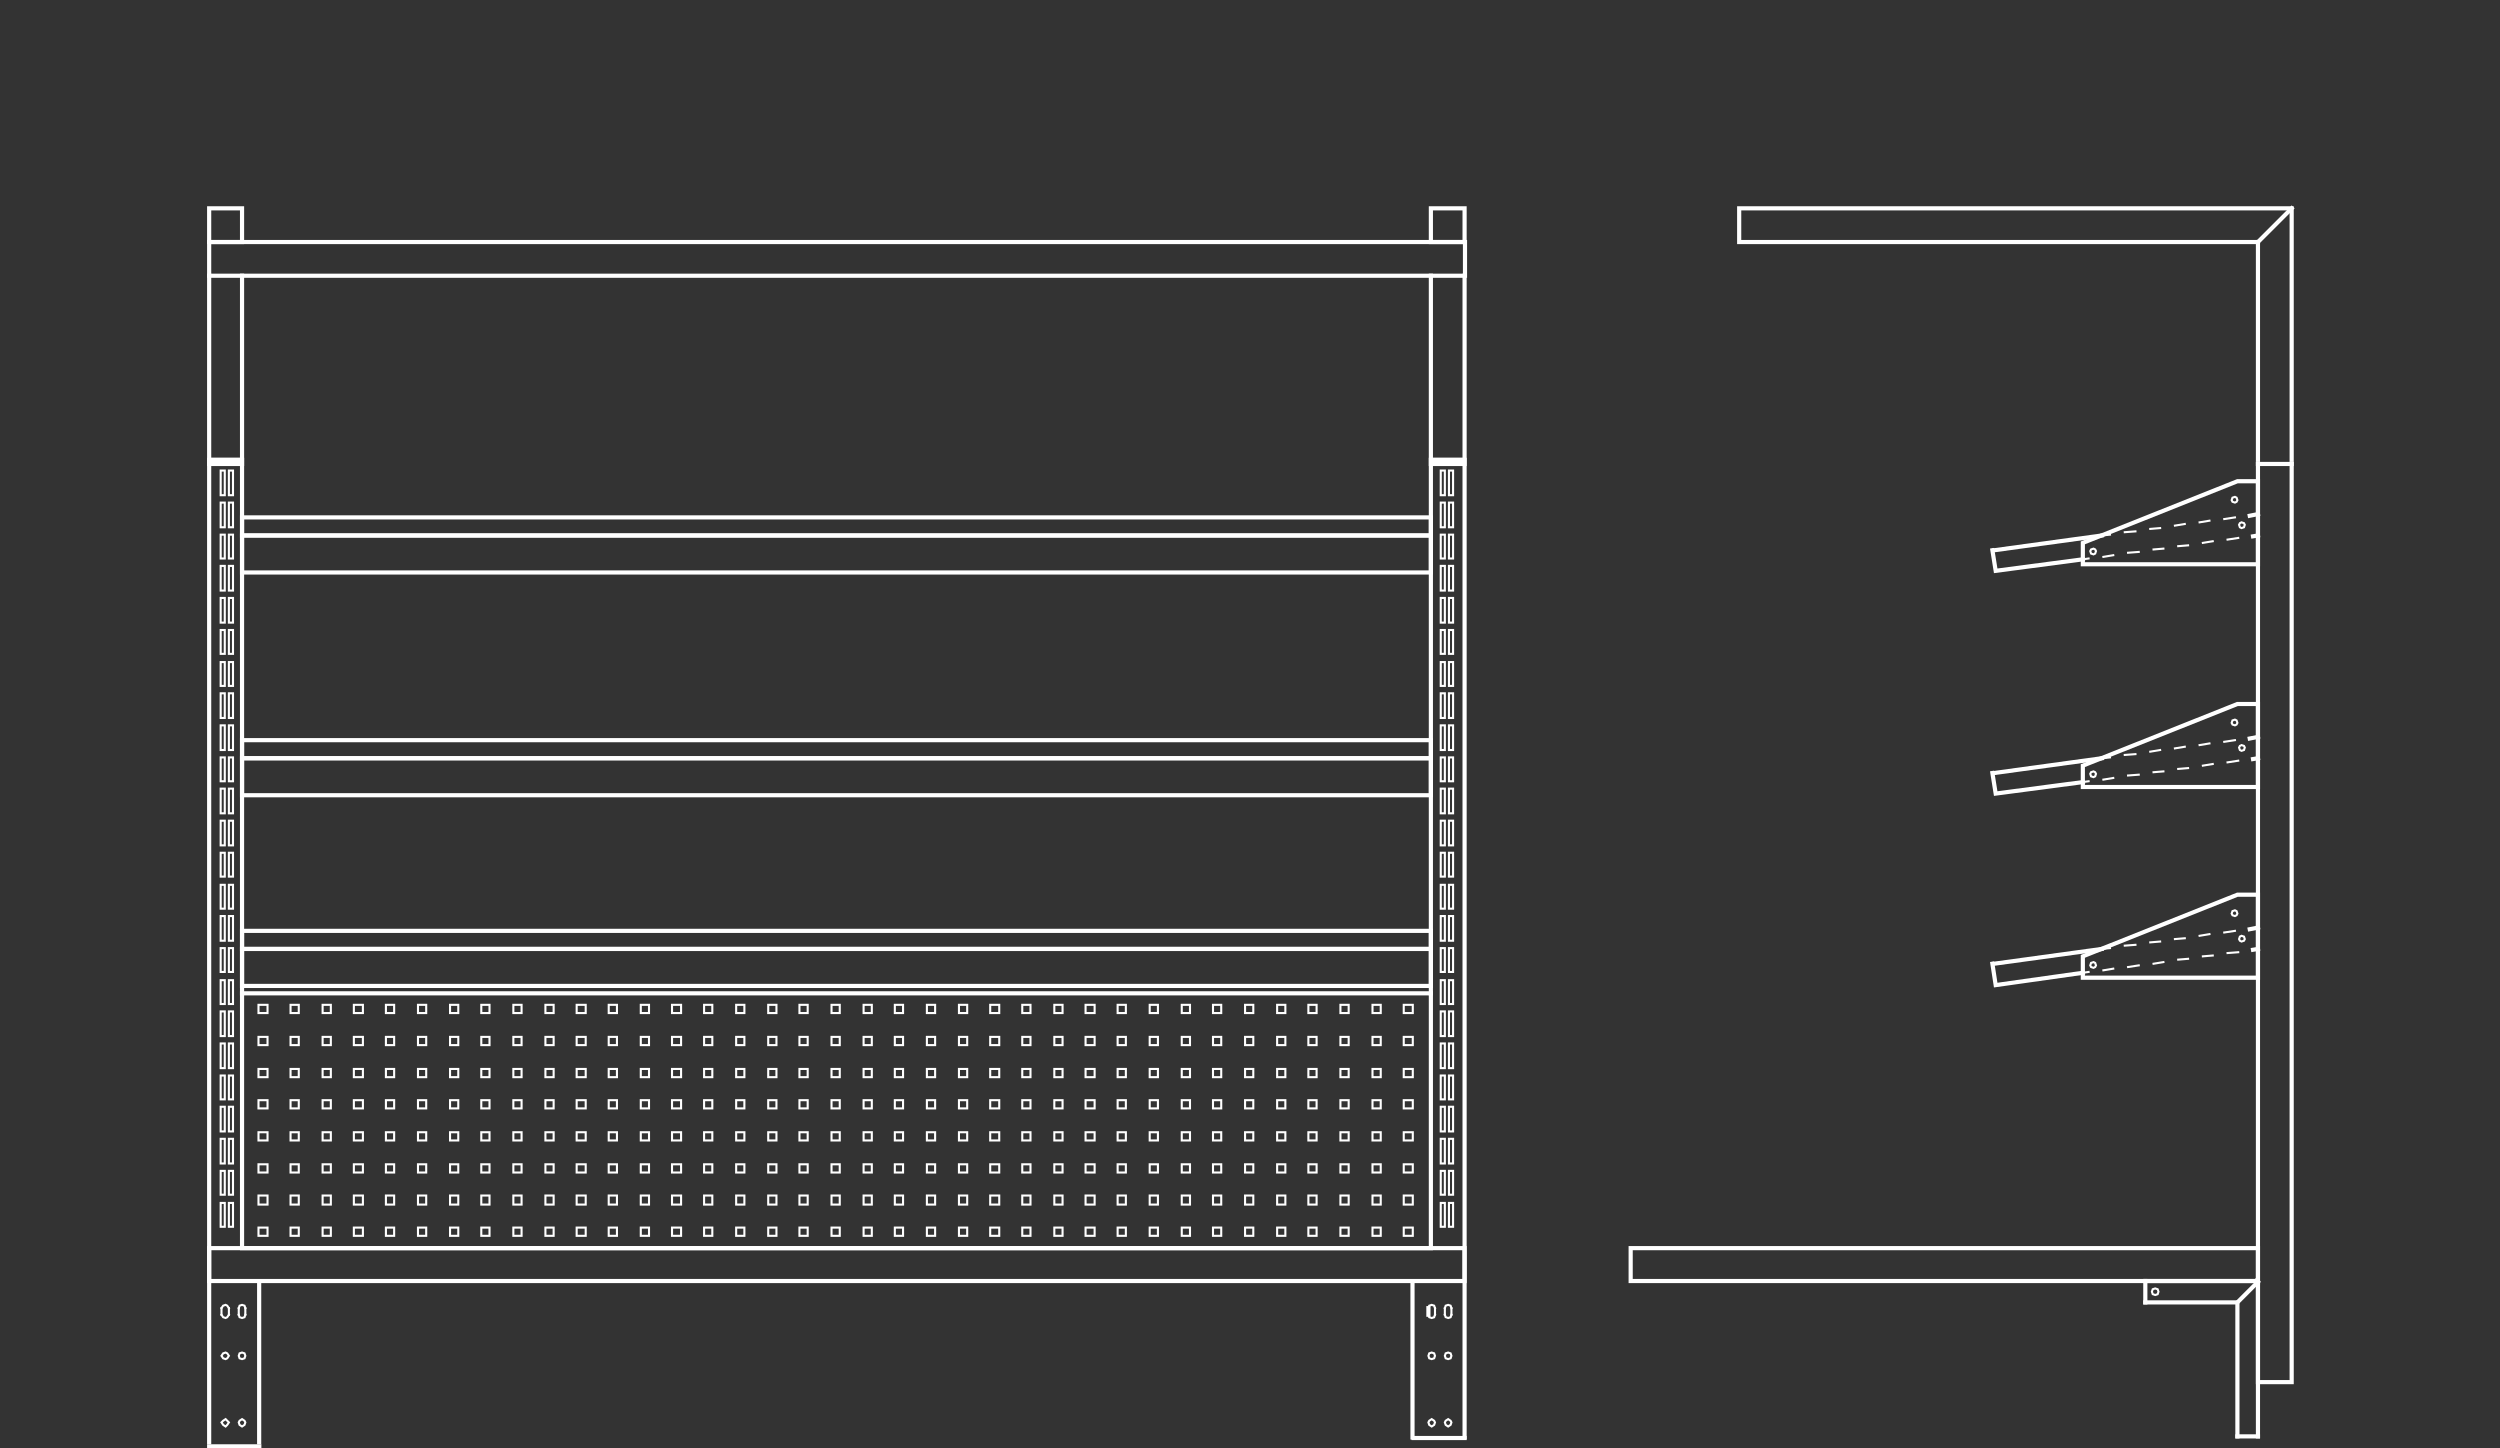 <svg id="Layer_1" data-name="Layer 1" xmlns="http://www.w3.org/2000/svg" viewBox="0 0 300 173.812"><rect x="0" y="0" width="300" height="173.812" fill="#333333" stroke="none"/><defs><style>.cls-1,.cls-2,.cls-3{fill:none;}.cls-2,.cls-3{stroke:#fff;stroke-linecap:square;stroke-miterlimit:10;}.cls-2{stroke-width:0.5px;}.cls-3{stroke-width:0.25px;}</style></defs><title>49-15306-ST</title><line class="cls-1" x2="300"/><line class="cls-2" x1="25.099" y1="173.562" x2="31.117" y2="173.562"/><polyline class="cls-3" points="27.466 156.978 27.269 156.682 27.072 156.583 26.776 156.682 26.579 156.978"/><polyline class="cls-3" points="26.579 157.767 26.776 158.063 27.072 158.161 27.269 158.063 27.466 157.767"/><line class="cls-3" x1="27.466" y1="156.978" x2="27.466" y2="157.767"/><line class="cls-3" x1="26.579" y1="157.767" x2="26.579" y2="156.978"/><polyline class="cls-3" points="29.44 156.978 29.341 156.682 29.045 156.583 28.749 156.682 28.65 156.978"/><polyline class="cls-3" points="28.65 157.767 28.749 158.063 29.045 158.161 29.341 158.063 29.44 157.767"/><line class="cls-3" x1="28.65" y1="156.978" x2="28.65" y2="157.767"/><line class="cls-3" x1="29.44" y1="157.767" x2="29.44" y2="156.978"/><polygon class="cls-3" points="27.466 162.699 27.269 162.403 27.072 162.304 26.776 162.403 26.579 162.699 26.776 162.995 27.072 163.093 27.269 162.995 27.466 162.699 27.466 162.699"/><polygon class="cls-3" points="27.466 170.688 27.269 170.491 27.072 170.294 26.776 170.491 26.579 170.688 26.776 170.984 27.072 171.182 27.269 170.984 27.466 170.688 27.466 170.688"/><polygon class="cls-3" points="29.44 162.699 29.341 162.403 29.045 162.304 28.749 162.403 28.65 162.699 28.749 162.995 29.045 163.093 29.341 162.995 29.44 162.699 29.44 162.699"/><polygon class="cls-3" points="29.44 170.688 29.341 170.491 29.045 170.294 28.749 170.491 28.65 170.688 28.749 170.984 29.045 171.182 29.341 170.984 29.44 170.688 29.44 170.688"/><line class="cls-2" x1="175.75" y1="172.562" x2="169.633" y2="172.562"/><polyline class="cls-3" points="174.171 156.978 174.073 156.682 173.777 156.583 173.481 156.682 173.382 156.978"/><polyline class="cls-3" points="173.382 157.767 173.481 158.063 173.777 158.161 174.073 158.063 174.171 157.767"/><line class="cls-3" x1="173.382" y1="156.978" x2="173.382" y2="157.767"/><line class="cls-3" x1="174.171" y1="157.767" x2="174.171" y2="156.978"/><polyline class="cls-3" points="172.198 156.978 172.099 156.682 171.803 156.583 171.507 156.682 171.409 156.978"/><polyline class="cls-3" points="171.409 157.767 171.507 158.063 171.803 158.161 172.099 158.063 172.198 157.767"/><line class="cls-3" x1="172.198" y1="156.978" x2="172.198" y2="157.767"/><line class="cls-2" x1="171.409" y1="157.767" x2="171.409" y2="156.978"/><polygon class="cls-3" points="174.171 162.699 174.073 162.403 173.777 162.304 173.481 162.403 173.382 162.699 173.481 162.995 173.777 163.093 174.073 162.995 174.171 162.699 174.171 162.699"/><polygon class="cls-3" points="174.171 170.688 174.073 170.491 173.777 170.294 173.481 170.491 173.382 170.688 173.481 170.984 173.777 171.182 174.073 170.984 174.171 170.688 174.171 170.688"/><polygon class="cls-3" points="172.198 162.699 172.099 162.403 171.803 162.304 171.507 162.403 171.409 162.699 171.507 162.995 171.803 163.093 172.099 162.995 172.198 162.699 172.198 162.699"/><polygon class="cls-3" points="172.198 170.688 172.099 170.491 171.803 170.294 171.507 170.491 171.409 170.688 171.507 170.984 171.803 171.182 172.099 170.984 172.198 170.688 172.198 170.688"/><polygon class="cls-3" points="32.103 132.022 31.018 132.022 31.018 133.009 32.103 133.009 32.103 132.022 32.103 132.022"/><polygon class="cls-3" points="32.103 120.58 31.018 120.58 31.018 121.567 32.103 121.567 32.103 120.58 32.103 120.58"/><polygon class="cls-3" points="35.852 132.022 34.866 132.022 34.866 133.009 35.852 133.009 35.852 132.022 35.852 132.022"/><polygon class="cls-3" points="35.852 120.58 34.866 120.58 34.866 121.567 35.852 121.567 35.852 120.58 35.852 120.58"/><polygon class="cls-3" points="39.7 132.022 38.713 132.022 38.713 133.009 39.7 133.009 39.7 132.022 39.7 132.022"/><polygon class="cls-3" points="39.7 120.58 38.713 120.58 38.713 121.567 39.7 121.567 39.7 120.58 39.7 120.58"/><polygon class="cls-3" points="43.548 132.022 42.463 132.022 42.463 133.009 43.548 133.009 43.548 132.022 43.548 132.022"/><polygon class="cls-3" points="43.548 120.58 42.463 120.58 42.463 121.567 43.548 121.567 43.548 120.58 43.548 120.58"/><polygon class="cls-3" points="47.297 132.022 46.31 132.022 46.31 133.009 47.297 133.009 47.297 132.022 47.297 132.022"/><polygon class="cls-3" points="47.297 120.58 46.31 120.58 46.31 121.567 47.297 121.567 47.297 120.58 47.297 120.58"/><polygon class="cls-3" points="51.144 132.022 50.158 132.022 50.158 133.009 51.144 133.009 51.144 132.022 51.144 132.022"/><polygon class="cls-3" points="51.144 120.58 50.158 120.58 50.158 121.567 51.144 121.567 51.144 120.58 51.144 120.58"/><polygon class="cls-3" points="54.992 132.022 54.005 132.022 54.005 133.009 54.992 133.009 54.992 132.022 54.992 132.022"/><polygon class="cls-3" points="54.992 120.58 54.005 120.58 54.005 121.567 54.992 121.567 54.992 120.58 54.992 120.58"/><polygon class="cls-3" points="58.741 132.022 57.755 132.022 57.755 133.009 58.741 133.009 58.741 132.022 58.741 132.022"/><polygon class="cls-3" points="58.741 120.58 57.755 120.58 57.755 121.567 58.741 121.567 58.741 120.58 58.741 120.58"/><polygon class="cls-3" points="62.589 132.022 61.602 132.022 61.602 133.009 62.589 133.009 62.589 132.022 62.589 132.022"/><polygon class="cls-3" points="62.589 120.58 61.602 120.58 61.602 121.567 62.589 121.567 62.589 120.58 62.589 120.58"/><polygon class="cls-3" points="66.436 132.022 65.45 132.022 65.45 133.009 66.436 133.009 66.436 132.022 66.436 132.022"/><polygon class="cls-3" points="66.436 120.58 65.45 120.58 65.45 121.567 66.436 121.567 66.436 120.58 66.436 120.58"/><polygon class="cls-3" points="70.284 132.022 69.199 132.022 69.199 133.009 70.284 133.009 70.284 132.022 70.284 132.022"/><polygon class="cls-3" points="70.284 120.58 69.199 120.58 69.199 121.567 70.284 121.567 70.284 120.58 70.284 120.58"/><polygon class="cls-3" points="74.033 132.022 73.046 132.022 73.046 133.009 74.033 133.009 74.033 132.022 74.033 132.022"/><polygon class="cls-3" points="74.033 120.58 73.046 120.58 73.046 121.567 74.033 121.567 74.033 120.58 74.033 120.58"/><polygon class="cls-3" points="77.881 132.022 76.894 132.022 76.894 133.009 77.881 133.009 77.881 132.022 77.881 132.022"/><polygon class="cls-3" points="77.881 120.58 76.894 120.58 76.894 121.567 77.881 121.567 77.881 120.58 77.881 120.58"/><polygon class="cls-3" points="81.729 132.022 80.643 132.022 80.643 133.009 81.729 133.009 81.729 132.022 81.729 132.022"/><polygon class="cls-3" points="81.729 120.58 80.643 120.58 80.643 121.567 81.729 121.567 81.729 120.58 81.729 120.58"/><polygon class="cls-3" points="85.477 132.022 84.491 132.022 84.491 133.009 85.477 133.009 85.477 132.022 85.477 132.022"/><polygon class="cls-3" points="85.477 120.58 84.491 120.58 84.491 121.567 85.477 121.567 85.477 120.58 85.477 120.58"/><polygon class="cls-3" points="89.325 132.022 88.339 132.022 88.339 133.009 89.325 133.009 89.325 132.022 89.325 132.022"/><polygon class="cls-3" points="89.325 120.58 88.339 120.58 88.339 121.567 89.325 121.567 89.325 120.58 89.325 120.58"/><polygon class="cls-3" points="93.173 132.022 92.186 132.022 92.186 133.009 93.173 133.009 93.173 132.022 93.173 132.022"/><polygon class="cls-3" points="93.173 120.58 92.186 120.58 92.186 121.567 93.173 121.567 93.173 120.58 93.173 120.58"/><polygon class="cls-3" points="96.922 132.022 95.935 132.022 95.935 133.009 96.922 133.009 96.922 132.022 96.922 132.022"/><polygon class="cls-3" points="96.922 120.58 95.935 120.58 95.935 121.567 96.922 121.567 96.922 120.58 96.922 120.58"/><polygon class="cls-3" points="100.77 132.022 99.783 132.022 99.783 133.009 100.77 133.009 100.77 132.022 100.77 132.022"/><polygon class="cls-3" points="100.77 120.58 99.783 120.58 99.783 121.567 100.77 121.567 100.77 120.58 100.77 120.58"/><polygon class="cls-3" points="104.617 132.022 103.631 132.022 103.631 133.009 104.617 133.009 104.617 132.022 104.617 132.022"/><polygon class="cls-3" points="104.617 120.58 103.631 120.58 103.631 121.567 104.617 121.567 104.617 120.58 104.617 120.58"/><polygon class="cls-3" points="108.366 132.022 107.38 132.022 107.38 133.009 108.366 133.009 108.366 132.022 108.366 132.022"/><polygon class="cls-3" points="108.366 120.58 107.38 120.58 107.38 121.567 108.366 121.567 108.366 120.58 108.366 120.58"/><polygon class="cls-3" points="112.214 132.022 111.227 132.022 111.227 133.009 112.214 133.009 112.214 132.022 112.214 132.022"/><polygon class="cls-3" points="112.214 120.58 111.227 120.58 111.227 121.567 112.214 121.567 112.214 120.58 112.214 120.58"/><polygon class="cls-3" points="116.062 132.022 115.075 132.022 115.075 133.009 116.062 133.009 116.062 132.022 116.062 132.022"/><polygon class="cls-3" points="116.062 120.58 115.075 120.58 115.075 121.567 116.062 121.567 116.062 120.58 116.062 120.58"/><polygon class="cls-3" points="119.909 132.022 118.824 132.022 118.824 133.009 119.909 133.009 119.909 132.022 119.909 132.022"/><polygon class="cls-3" points="119.909 120.58 118.824 120.58 118.824 121.567 119.909 121.567 119.909 120.58 119.909 120.58"/><polygon class="cls-3" points="123.658 132.022 122.672 132.022 122.672 133.009 123.658 133.009 123.658 132.022 123.658 132.022"/><polygon class="cls-3" points="123.658 120.58 122.672 120.58 122.672 121.567 123.658 121.567 123.658 120.58 123.658 120.58"/><polygon class="cls-3" points="127.506 132.022 126.519 132.022 126.519 133.009 127.506 133.009 127.506 132.022 127.506 132.022"/><polygon class="cls-3" points="127.506 120.58 126.519 120.58 126.519 121.567 127.506 121.567 127.506 120.58 127.506 120.58"/><polygon class="cls-3" points="131.354 132.022 130.268 132.022 130.268 133.009 131.354 133.009 131.354 132.022 131.354 132.022"/><polygon class="cls-3" points="131.354 120.58 130.268 120.58 130.268 121.567 131.354 121.567 131.354 120.58 131.354 120.58"/><polygon class="cls-3" points="135.103 132.022 134.116 132.022 134.116 133.009 135.103 133.009 135.103 132.022 135.103 132.022"/><polygon class="cls-3" points="135.103 120.58 134.116 120.58 134.116 121.567 135.103 121.567 135.103 120.58 135.103 120.58"/><polygon class="cls-3" points="138.95 132.022 137.964 132.022 137.964 133.009 138.95 133.009 138.95 132.022 138.95 132.022"/><polygon class="cls-3" points="138.95 120.58 137.964 120.58 137.964 121.567 138.95 121.567 138.95 120.58 138.95 120.58"/><polygon class="cls-3" points="142.798 132.022 141.811 132.022 141.811 133.009 142.798 133.009 142.798 132.022 142.798 132.022"/><polygon class="cls-3" points="142.798 120.58 141.811 120.58 141.811 121.567 142.798 121.567 142.798 120.58 142.798 120.58"/><polygon class="cls-3" points="146.547 132.022 145.56 132.022 145.56 133.009 146.547 133.009 146.547 132.022 146.547 132.022"/><polygon class="cls-3" points="146.547 120.58 145.56 120.58 145.56 121.567 146.547 121.567 146.547 120.58 146.547 120.58"/><polygon class="cls-3" points="150.395 132.022 149.408 132.022 149.408 133.009 150.395 133.009 150.395 132.022 150.395 132.022"/><polygon class="cls-3" points="150.395 120.58 149.408 120.58 149.408 121.567 150.395 121.567 150.395 120.58 150.395 120.58"/><polygon class="cls-3" points="154.242 132.022 153.256 132.022 153.256 133.009 154.242 133.009 154.242 132.022 154.242 132.022"/><polygon class="cls-3" points="154.242 120.58 153.256 120.58 153.256 121.567 154.242 121.567 154.242 120.58 154.242 120.58"/><polygon class="cls-3" points="157.991 132.022 157.005 132.022 157.005 133.009 157.991 133.009 157.991 132.022 157.991 132.022"/><polygon class="cls-3" points="157.991 120.58 157.005 120.58 157.005 121.567 157.991 121.567 157.991 120.58 157.991 120.58"/><polygon class="cls-3" points="161.839 132.022 160.852 132.022 160.852 133.009 161.839 133.009 161.839 132.022 161.839 132.022"/><polygon class="cls-3" points="161.839 120.58 160.852 120.58 160.852 121.567 161.839 121.567 161.839 120.58 161.839 120.58"/><polygon class="cls-3" points="165.687 132.022 164.7 132.022 164.7 133.009 165.687 133.009 165.687 132.022 165.687 132.022"/><polygon class="cls-3" points="165.687 120.58 164.7 120.58 164.7 121.567 165.687 121.567 165.687 120.58 165.687 120.58"/><polygon class="cls-3" points="169.534 132.022 168.449 132.022 168.449 133.009 169.534 133.009 169.534 132.022 169.534 132.022"/><polygon class="cls-3" points="169.534 120.58 168.449 120.58 168.449 121.567 169.534 121.567 169.534 120.58 169.534 120.58"/><polygon class="cls-3" points="32.103 143.464 31.018 143.464 31.018 144.549 32.103 144.549 32.103 143.464 32.103 143.464"/><polygon class="cls-3" points="32.103 139.716 31.018 139.716 31.018 140.702 32.103 140.702 32.103 139.716 32.103 139.716"/><polygon class="cls-3" points="32.103 135.869 31.018 135.869 31.018 136.856 32.103 136.856 32.103 135.869 32.103 135.869"/><polygon class="cls-3" points="35.852 143.464 34.866 143.464 34.866 144.549 35.852 144.549 35.852 143.464 35.852 143.464"/><polygon class="cls-3" points="35.852 139.716 34.866 139.716 34.866 140.702 35.852 140.702 35.852 139.716 35.852 139.716"/><polygon class="cls-3" points="35.852 135.869 34.866 135.869 34.866 136.856 35.852 136.856 35.852 135.869 35.852 135.869"/><polygon class="cls-3" points="39.7 143.464 38.713 143.464 38.713 144.549 39.7 144.549 39.7 143.464 39.7 143.464"/><polygon class="cls-3" points="39.7 139.716 38.713 139.716 38.713 140.702 39.7 140.702 39.7 139.716 39.7 139.716"/><polygon class="cls-3" points="39.7 135.869 38.713 135.869 38.713 136.856 39.7 136.856 39.7 135.869 39.7 135.869"/><polygon class="cls-3" points="43.548 143.464 42.463 143.464 42.463 144.549 43.548 144.549 43.548 143.464 43.548 143.464"/><polygon class="cls-3" points="43.548 139.716 42.463 139.716 42.463 140.702 43.548 140.702 43.548 139.716 43.548 139.716"/><polygon class="cls-3" points="43.548 135.869 42.463 135.869 42.463 136.856 43.548 136.856 43.548 135.869 43.548 135.869"/><polygon class="cls-3" points="47.297 143.464 46.31 143.464 46.31 144.549 47.297 144.549 47.297 143.464 47.297 143.464"/><polygon class="cls-3" points="47.297 139.716 46.31 139.716 46.31 140.702 47.297 140.702 47.297 139.716 47.297 139.716"/><polygon class="cls-3" points="47.297 135.869 46.31 135.869 46.31 136.856 47.297 136.856 47.297 135.869 47.297 135.869"/><polygon class="cls-3" points="51.144 143.464 50.158 143.464 50.158 144.549 51.144 144.549 51.144 143.464 51.144 143.464"/><polygon class="cls-3" points="51.144 139.716 50.158 139.716 50.158 140.702 51.144 140.702 51.144 139.716 51.144 139.716"/><polygon class="cls-3" points="51.144 135.869 50.158 135.869 50.158 136.856 51.144 136.856 51.144 135.869 51.144 135.869"/><polygon class="cls-3" points="54.992 143.464 54.005 143.464 54.005 144.549 54.992 144.549 54.992 143.464 54.992 143.464"/><polygon class="cls-3" points="54.992 139.716 54.005 139.716 54.005 140.702 54.992 140.702 54.992 139.716 54.992 139.716"/><polygon class="cls-3" points="54.992 135.869 54.005 135.869 54.005 136.856 54.992 136.856 54.992 135.869 54.992 135.869"/><polygon class="cls-3" points="58.741 143.464 57.755 143.464 57.755 144.549 58.741 144.549 58.741 143.464 58.741 143.464"/><polygon class="cls-3" points="58.741 139.716 57.755 139.716 57.755 140.702 58.741 140.702 58.741 139.716 58.741 139.716"/><polygon class="cls-3" points="58.741 135.869 57.755 135.869 57.755 136.856 58.741 136.856 58.741 135.869 58.741 135.869"/><polygon class="cls-3" points="62.589 143.464 61.602 143.464 61.602 144.549 62.589 144.549 62.589 143.464 62.589 143.464"/><polygon class="cls-3" points="62.589 139.716 61.602 139.716 61.602 140.702 62.589 140.702 62.589 139.716 62.589 139.716"/><polygon class="cls-3" points="62.589 135.869 61.602 135.869 61.602 136.856 62.589 136.856 62.589 135.869 62.589 135.869"/><polygon class="cls-3" points="66.436 143.464 65.45 143.464 65.45 144.549 66.436 144.549 66.436 143.464 66.436 143.464"/><polygon class="cls-3" points="66.436 139.716 65.45 139.716 65.45 140.702 66.436 140.702 66.436 139.716 66.436 139.716"/><polygon class="cls-3" points="66.436 135.869 65.45 135.869 65.45 136.856 66.436 136.856 66.436 135.869 66.436 135.869"/><polygon class="cls-3" points="70.284 143.464 69.199 143.464 69.199 144.549 70.284 144.549 70.284 143.464 70.284 143.464"/><polygon class="cls-3" points="70.284 139.716 69.199 139.716 69.199 140.702 70.284 140.702 70.284 139.716 70.284 139.716"/><polygon class="cls-3" points="70.284 135.869 69.199 135.869 69.199 136.856 70.284 136.856 70.284 135.869 70.284 135.869"/><polygon class="cls-3" points="74.033 143.464 73.046 143.464 73.046 144.549 74.033 144.549 74.033 143.464 74.033 143.464"/><polygon class="cls-3" points="74.033 139.716 73.046 139.716 73.046 140.702 74.033 140.702 74.033 139.716 74.033 139.716"/><polygon class="cls-3" points="74.033 135.869 73.046 135.869 73.046 136.856 74.033 136.856 74.033 135.869 74.033 135.869"/><polygon class="cls-3" points="77.881 143.464 76.894 143.464 76.894 144.549 77.881 144.549 77.881 143.464 77.881 143.464"/><polygon class="cls-3" points="77.881 139.716 76.894 139.716 76.894 140.702 77.881 140.702 77.881 139.716 77.881 139.716"/><polygon class="cls-3" points="77.881 135.869 76.894 135.869 76.894 136.856 77.881 136.856 77.881 135.869 77.881 135.869"/><polygon class="cls-3" points="81.729 143.464 80.643 143.464 80.643 144.549 81.729 144.549 81.729 143.464 81.729 143.464"/><polygon class="cls-3" points="81.729 139.716 80.643 139.716 80.643 140.702 81.729 140.702 81.729 139.716 81.729 139.716"/><polygon class="cls-3" points="81.729 135.869 80.643 135.869 80.643 136.856 81.729 136.856 81.729 135.869 81.729 135.869"/><polygon class="cls-3" points="85.477 143.464 84.491 143.464 84.491 144.549 85.477 144.549 85.477 143.464 85.477 143.464"/><polygon class="cls-3" points="85.477 139.716 84.491 139.716 84.491 140.702 85.477 140.702 85.477 139.716 85.477 139.716"/><polygon class="cls-3" points="85.477 135.869 84.491 135.869 84.491 136.856 85.477 136.856 85.477 135.869 85.477 135.869"/><polygon class="cls-3" points="89.325 143.464 88.339 143.464 88.339 144.549 89.325 144.549 89.325 143.464 89.325 143.464"/><polygon class="cls-3" points="89.325 139.716 88.339 139.716 88.339 140.702 89.325 140.702 89.325 139.716 89.325 139.716"/><polygon class="cls-3" points="89.325 135.869 88.339 135.869 88.339 136.856 89.325 136.856 89.325 135.869 89.325 135.869"/><polygon class="cls-3" points="93.173 143.464 92.186 143.464 92.186 144.549 93.173 144.549 93.173 143.464 93.173 143.464"/><polygon class="cls-3" points="93.173 139.716 92.186 139.716 92.186 140.702 93.173 140.702 93.173 139.716 93.173 139.716"/><polygon class="cls-3" points="93.173 135.869 92.186 135.869 92.186 136.856 93.173 136.856 93.173 135.869 93.173 135.869"/><polygon class="cls-3" points="96.922 143.464 95.935 143.464 95.935 144.549 96.922 144.549 96.922 143.464 96.922 143.464"/><polygon class="cls-3" points="96.922 139.716 95.935 139.716 95.935 140.702 96.922 140.702 96.922 139.716 96.922 139.716"/><polygon class="cls-3" points="96.922 135.869 95.935 135.869 95.935 136.856 96.922 136.856 96.922 135.869 96.922 135.869"/><polygon class="cls-3" points="100.77 143.464 99.783 143.464 99.783 144.549 100.77 144.549 100.77 143.464 100.77 143.464"/><polygon class="cls-3" points="100.77 139.716 99.783 139.716 99.783 140.702 100.77 140.702 100.77 139.716 100.77 139.716"/><polygon class="cls-3" points="100.77 135.869 99.783 135.869 99.783 136.856 100.77 136.856 100.77 135.869 100.77 135.869"/><polygon class="cls-3" points="104.617 143.464 103.631 143.464 103.631 144.549 104.617 144.549 104.617 143.464 104.617 143.464"/><polygon class="cls-3" points="104.617 139.716 103.631 139.716 103.631 140.702 104.617 140.702 104.617 139.716 104.617 139.716"/><polygon class="cls-3" points="104.617 135.869 103.631 135.869 103.631 136.856 104.617 136.856 104.617 135.869 104.617 135.869"/><polygon class="cls-3" points="108.366 143.464 107.38 143.464 107.38 144.549 108.366 144.549 108.366 143.464 108.366 143.464"/><polygon class="cls-3" points="108.366 139.716 107.38 139.716 107.38 140.702 108.366 140.702 108.366 139.716 108.366 139.716"/><polygon class="cls-3" points="108.366 135.869 107.38 135.869 107.38 136.856 108.366 136.856 108.366 135.869 108.366 135.869"/><polygon class="cls-3" points="112.214 143.464 111.227 143.464 111.227 144.549 112.214 144.549 112.214 143.464 112.214 143.464"/><polygon class="cls-3" points="112.214 139.716 111.227 139.716 111.227 140.702 112.214 140.702 112.214 139.716 112.214 139.716"/><polygon class="cls-3" points="112.214 135.869 111.227 135.869 111.227 136.856 112.214 136.856 112.214 135.869 112.214 135.869"/><polygon class="cls-3" points="116.062 143.464 115.075 143.464 115.075 144.549 116.062 144.549 116.062 143.464 116.062 143.464"/><polygon class="cls-3" points="116.062 139.716 115.075 139.716 115.075 140.702 116.062 140.702 116.062 139.716 116.062 139.716"/><polygon class="cls-3" points="116.062 135.869 115.075 135.869 115.075 136.856 116.062 136.856 116.062 135.869 116.062 135.869"/><polygon class="cls-3" points="119.909 143.464 118.824 143.464 118.824 144.549 119.909 144.549 119.909 143.464 119.909 143.464"/><polygon class="cls-3" points="119.909 139.716 118.824 139.716 118.824 140.702 119.909 140.702 119.909 139.716 119.909 139.716"/><polygon class="cls-3" points="119.909 135.869 118.824 135.869 118.824 136.856 119.909 136.856 119.909 135.869 119.909 135.869"/><polygon class="cls-3" points="123.658 143.464 122.672 143.464 122.672 144.549 123.658 144.549 123.658 143.464 123.658 143.464"/><polygon class="cls-3" points="123.658 139.716 122.672 139.716 122.672 140.702 123.658 140.702 123.658 139.716 123.658 139.716"/><polygon class="cls-3" points="123.658 135.869 122.672 135.869 122.672 136.856 123.658 136.856 123.658 135.869 123.658 135.869"/><polygon class="cls-3" points="127.506 143.464 126.519 143.464 126.519 144.549 127.506 144.549 127.506 143.464 127.506 143.464"/><polygon class="cls-3" points="127.506 139.716 126.519 139.716 126.519 140.702 127.506 140.702 127.506 139.716 127.506 139.716"/><polygon class="cls-3" points="127.506 135.869 126.519 135.869 126.519 136.856 127.506 136.856 127.506 135.869 127.506 135.869"/><polygon class="cls-3" points="131.354 143.464 130.268 143.464 130.268 144.549 131.354 144.549 131.354 143.464 131.354 143.464"/><polygon class="cls-3" points="131.354 139.716 130.268 139.716 130.268 140.702 131.354 140.702 131.354 139.716 131.354 139.716"/><polygon class="cls-3" points="131.354 135.869 130.268 135.869 130.268 136.856 131.354 136.856 131.354 135.869 131.354 135.869"/><polygon class="cls-3" points="135.103 143.464 134.116 143.464 134.116 144.549 135.103 144.549 135.103 143.464 135.103 143.464"/><polygon class="cls-3" points="135.103 139.716 134.116 139.716 134.116 140.702 135.103 140.702 135.103 139.716 135.103 139.716"/><polygon class="cls-3" points="135.103 135.869 134.116 135.869 134.116 136.856 135.103 136.856 135.103 135.869 135.103 135.869"/><polygon class="cls-3" points="138.95 143.464 137.964 143.464 137.964 144.549 138.95 144.549 138.95 143.464 138.95 143.464"/><polygon class="cls-3" points="138.95 139.716 137.964 139.716 137.964 140.702 138.95 140.702 138.95 139.716 138.95 139.716"/><polygon class="cls-3" points="138.95 135.869 137.964 135.869 137.964 136.856 138.95 136.856 138.95 135.869 138.95 135.869"/><polygon class="cls-3" points="142.798 143.464 141.811 143.464 141.811 144.549 142.798 144.549 142.798 143.464 142.798 143.464"/><polygon class="cls-3" points="142.798 139.716 141.811 139.716 141.811 140.702 142.798 140.702 142.798 139.716 142.798 139.716"/><polygon class="cls-3" points="142.798 135.869 141.811 135.869 141.811 136.856 142.798 136.856 142.798 135.869 142.798 135.869"/><polygon class="cls-3" points="146.547 143.464 145.56 143.464 145.56 144.549 146.547 144.549 146.547 143.464 146.547 143.464"/><polygon class="cls-3" points="146.547 139.716 145.56 139.716 145.56 140.702 146.547 140.702 146.547 139.716 146.547 139.716"/><polygon class="cls-3" points="146.547 135.869 145.56 135.869 145.56 136.856 146.547 136.856 146.547 135.869 146.547 135.869"/><polygon class="cls-3" points="150.395 143.464 149.408 143.464 149.408 144.549 150.395 144.549 150.395 143.464 150.395 143.464"/><polygon class="cls-3" points="150.395 139.716 149.408 139.716 149.408 140.702 150.395 140.702 150.395 139.716 150.395 139.716"/><polygon class="cls-3" points="150.395 135.869 149.408 135.869 149.408 136.856 150.395 136.856 150.395 135.869 150.395 135.869"/><polygon class="cls-3" points="154.242 143.464 153.256 143.464 153.256 144.549 154.242 144.549 154.242 143.464 154.242 143.464"/><polygon class="cls-3" points="154.242 139.716 153.256 139.716 153.256 140.702 154.242 140.702 154.242 139.716 154.242 139.716"/><polygon class="cls-3" points="154.242 135.869 153.256 135.869 153.256 136.856 154.242 136.856 154.242 135.869 154.242 135.869"/><polygon class="cls-3" points="157.991 143.464 157.005 143.464 157.005 144.549 157.991 144.549 157.991 143.464 157.991 143.464"/><polygon class="cls-3" points="157.991 139.716 157.005 139.716 157.005 140.702 157.991 140.702 157.991 139.716 157.991 139.716"/><polygon class="cls-3" points="157.991 135.869 157.005 135.869 157.005 136.856 157.991 136.856 157.991 135.869 157.991 135.869"/><polygon class="cls-3" points="161.839 143.464 160.852 143.464 160.852 144.549 161.839 144.549 161.839 143.464 161.839 143.464"/><polygon class="cls-3" points="161.839 139.716 160.852 139.716 160.852 140.702 161.839 140.702 161.839 139.716 161.839 139.716"/><polygon class="cls-3" points="161.839 135.869 160.852 135.869 160.852 136.856 161.839 136.856 161.839 135.869 161.839 135.869"/><polygon class="cls-3" points="165.687 143.464 164.7 143.464 164.7 144.549 165.687 144.549 165.687 143.464 165.687 143.464"/><polygon class="cls-3" points="165.687 139.716 164.7 139.716 164.7 140.702 165.687 140.702 165.687 139.716 165.687 139.716"/><polygon class="cls-3" points="165.687 135.869 164.7 135.869 164.7 136.856 165.687 136.856 165.687 135.869 165.687 135.869"/><polygon class="cls-3" points="169.534 143.464 168.449 143.464 168.449 144.549 169.534 144.549 169.534 143.464 169.534 143.464"/><polygon class="cls-3" points="169.534 139.716 168.449 139.716 168.449 140.702 169.534 140.702 169.534 139.716 169.534 139.716"/><polygon class="cls-3" points="169.534 135.869 168.449 135.869 168.449 136.856 169.534 136.856 169.534 135.869 169.534 135.869"/><polygon class="cls-3" points="32.103 147.311 31.018 147.311 31.018 148.298 32.103 148.298 32.103 147.311 32.103 147.311"/><polygon class="cls-3" points="35.852 147.311 34.866 147.311 34.866 148.298 35.852 148.298 35.852 147.311 35.852 147.311"/><polygon class="cls-3" points="39.7 147.311 38.713 147.311 38.713 148.298 39.7 148.298 39.7 147.311 39.7 147.311"/><polygon class="cls-3" points="43.548 147.311 42.463 147.311 42.463 148.298 43.548 148.298 43.548 147.311 43.548 147.311"/><polygon class="cls-3" points="47.297 147.311 46.31 147.311 46.31 148.298 47.297 148.298 47.297 147.311 47.297 147.311"/><polygon class="cls-3" points="51.144 147.311 50.158 147.311 50.158 148.298 51.144 148.298 51.144 147.311 51.144 147.311"/><polygon class="cls-3" points="54.992 147.311 54.005 147.311 54.005 148.298 54.992 148.298 54.992 147.311 54.992 147.311"/><polygon class="cls-3" points="58.741 147.311 57.755 147.311 57.755 148.298 58.741 148.298 58.741 147.311 58.741 147.311"/><polygon class="cls-3" points="62.589 147.311 61.602 147.311 61.602 148.298 62.589 148.298 62.589 147.311 62.589 147.311"/><polygon class="cls-3" points="66.436 147.311 65.45 147.311 65.45 148.298 66.436 148.298 66.436 147.311 66.436 147.311"/><polygon class="cls-3" points="70.284 147.311 69.199 147.311 69.199 148.298 70.284 148.298 70.284 147.311 70.284 147.311"/><polygon class="cls-3" points="74.033 147.311 73.046 147.311 73.046 148.298 74.033 148.298 74.033 147.311 74.033 147.311"/><polygon class="cls-3" points="77.881 147.311 76.894 147.311 76.894 148.298 77.881 148.298 77.881 147.311 77.881 147.311"/><polygon class="cls-3" points="81.729 147.311 80.643 147.311 80.643 148.298 81.729 148.298 81.729 147.311 81.729 147.311"/><polygon class="cls-3" points="85.477 147.311 84.491 147.311 84.491 148.298 85.477 148.298 85.477 147.311 85.477 147.311"/><polygon class="cls-3" points="89.325 147.311 88.339 147.311 88.339 148.298 89.325 148.298 89.325 147.311 89.325 147.311"/><polygon class="cls-3" points="93.173 147.311 92.186 147.311 92.186 148.298 93.173 148.298 93.173 147.311 93.173 147.311"/><polygon class="cls-3" points="96.922 147.311 95.935 147.311 95.935 148.298 96.922 148.298 96.922 147.311 96.922 147.311"/><polygon class="cls-3" points="100.77 147.311 99.783 147.311 99.783 148.298 100.77 148.298 100.77 147.311 100.77 147.311"/><polygon class="cls-3" points="104.617 147.311 103.631 147.311 103.631 148.298 104.617 148.298 104.617 147.311 104.617 147.311"/><polygon class="cls-3" points="108.366 147.311 107.38 147.311 107.38 148.298 108.366 148.298 108.366 147.311 108.366 147.311"/><polygon class="cls-3" points="112.214 147.311 111.227 147.311 111.227 148.298 112.214 148.298 112.214 147.311 112.214 147.311"/><polygon class="cls-3" points="116.062 147.311 115.075 147.311 115.075 148.298 116.062 148.298 116.062 147.311 116.062 147.311"/><polygon class="cls-3" points="119.909 147.311 118.824 147.311 118.824 148.298 119.909 148.298 119.909 147.311 119.909 147.311"/><polygon class="cls-3" points="123.658 147.311 122.672 147.311 122.672 148.298 123.658 148.298 123.658 147.311 123.658 147.311"/><polygon class="cls-3" points="127.506 147.311 126.519 147.311 126.519 148.298 127.506 148.298 127.506 147.311 127.506 147.311"/><polygon class="cls-3" points="131.354 147.311 130.268 147.311 130.268 148.298 131.354 148.298 131.354 147.311 131.354 147.311"/><polygon class="cls-3" points="135.103 147.311 134.116 147.311 134.116 148.298 135.103 148.298 135.103 147.311 135.103 147.311"/><polygon class="cls-3" points="138.95 147.311 137.964 147.311 137.964 148.298 138.95 148.298 138.95 147.311 138.95 147.311"/><polygon class="cls-3" points="142.798 147.311 141.811 147.311 141.811 148.298 142.798 148.298 142.798 147.311 142.798 147.311"/><polygon class="cls-3" points="146.547 147.311 145.56 147.311 145.56 148.298 146.547 148.298 146.547 147.311 146.547 147.311"/><polygon class="cls-3" points="150.395 147.311 149.408 147.311 149.408 148.298 150.395 148.298 150.395 147.311 150.395 147.311"/><polygon class="cls-3" points="154.242 147.311 153.256 147.311 153.256 148.298 154.242 148.298 154.242 147.311 154.242 147.311"/><polygon class="cls-3" points="157.991 147.311 157.005 147.311 157.005 148.298 157.991 148.298 157.991 147.311 157.991 147.311"/><polygon class="cls-3" points="161.839 147.311 160.852 147.311 160.852 148.298 161.839 148.298 161.839 147.311 161.839 147.311"/><polygon class="cls-3" points="165.687 147.311 164.7 147.311 164.7 148.298 165.687 148.298 165.687 147.311 165.687 147.311"/><polygon class="cls-3" points="169.534 147.311 168.449 147.311 168.449 148.298 169.534 148.298 169.534 147.311 169.534 147.311"/><polygon class="cls-2" points="29.045 149.777 171.705 149.777 171.705 119.199 29.045 119.199 29.045 149.777 29.045 149.777"/><polygon class="cls-2" points="25.099 55.676 29.045 55.676 29.045 55.183 25.099 55.183 25.099 55.676 25.099 55.676"/><polygon class="cls-3" points="26.48 144.352 26.48 147.213 26.973 147.213 26.973 144.352 26.48 144.352 26.48 144.352"/><polygon class="cls-3" points="27.96 144.352 27.96 147.213 27.466 147.213 27.466 144.352 27.96 144.352 27.96 144.352"/><polygon class="cls-3" points="26.48 140.505 26.48 143.366 26.973 143.366 26.973 140.505 26.48 140.505 26.48 140.505"/><polygon class="cls-3" points="27.96 140.505 27.96 143.366 27.466 143.366 27.466 140.505 27.96 140.505 27.96 140.505"/><polygon class="cls-3" points="26.48 136.658 26.48 139.617 26.973 139.617 26.973 136.658 26.48 136.658 26.48 136.658"/><polygon class="cls-3" points="27.96 136.658 27.96 139.617 27.466 139.617 27.466 136.658 27.96 136.658 27.96 136.658"/><polygon class="cls-3" points="26.48 132.811 26.48 135.771 26.973 135.771 26.973 132.811 26.48 132.811 26.48 132.811"/><polygon class="cls-3" points="27.96 132.811 27.96 135.771 27.466 135.771 27.466 132.811 27.96 132.811 27.96 132.811"/><polygon class="cls-3" points="26.48 129.063 26.48 131.924 26.973 131.924 26.973 129.063 26.48 129.063 26.48 129.063"/><polygon class="cls-3" points="27.96 129.063 27.96 131.924 27.466 131.924 27.466 129.063 27.96 129.063 27.96 129.063"/><polygon class="cls-3" points="26.48 125.216 26.48 128.175 26.973 128.175 26.973 125.216 26.48 125.216 26.48 125.216"/><polygon class="cls-3" points="27.96 125.216 27.96 128.175 27.466 128.175 27.466 125.216 27.96 125.216 27.96 125.216"/><polygon class="cls-3" points="26.48 121.369 26.48 124.328 26.973 124.328 26.973 121.369 26.48 121.369 26.48 121.369"/><polygon class="cls-3" points="27.96 121.369 27.96 124.328 27.466 124.328 27.466 121.369 27.96 121.369 27.96 121.369"/><polygon class="cls-3" points="26.48 117.621 26.48 120.482 26.973 120.482 26.973 117.621 26.48 117.621 26.48 117.621"/><polygon class="cls-3" points="27.96 117.621 27.96 120.482 27.466 120.482 27.466 117.621 27.96 117.621 27.96 117.621"/><polygon class="cls-3" points="26.48 113.774 26.48 116.635 26.973 116.635 26.973 113.774 26.48 113.774 26.48 113.774"/><polygon class="cls-3" points="27.96 113.774 27.96 116.635 27.466 116.635 27.466 113.774 27.96 113.774 27.96 113.774"/><polygon class="cls-3" points="26.48 109.927 26.48 112.886 26.973 112.886 26.973 109.927 26.48 109.927 26.48 109.927"/><polygon class="cls-3" points="27.96 109.927 27.96 112.886 27.466 112.886 27.466 109.927 27.96 109.927 27.96 109.927"/><polygon class="cls-3" points="26.48 106.179 26.48 109.04 26.973 109.04 26.973 106.179 26.48 106.179 26.48 106.179"/><polygon class="cls-3" points="27.96 106.179 27.96 109.04 27.466 109.04 27.466 106.179 27.96 106.179 27.96 106.179"/><polygon class="cls-3" points="26.48 102.332 26.48 105.193 26.973 105.193 26.973 102.332 26.48 102.332 26.48 102.332"/><polygon class="cls-3" points="27.96 102.332 27.96 105.193 27.466 105.193 27.466 102.332 27.96 102.332 27.96 102.332"/><polygon class="cls-3" points="26.48 98.485 26.48 101.445 26.973 101.445 26.973 98.485 26.48 98.485 26.48 98.485"/><polygon class="cls-3" points="27.96 98.485 27.96 101.445 27.466 101.445 27.466 98.485 27.96 98.485 27.96 98.485"/><polygon class="cls-3" points="26.48 94.638 26.48 97.598 26.973 97.598 26.973 94.638 26.48 94.638 26.48 94.638"/><polygon class="cls-3" points="27.96 94.638 27.96 97.598 27.466 97.598 27.466 94.638 27.96 94.638 27.96 94.638"/><polygon class="cls-3" points="26.48 90.89 26.48 93.751 26.973 93.751 26.973 90.89 26.48 90.89 26.48 90.89"/><polygon class="cls-3" points="27.96 90.89 27.96 93.751 27.466 93.751 27.466 90.89 27.96 90.89 27.96 90.89"/><polygon class="cls-3" points="26.48 87.043 26.48 90.002 26.973 90.002 26.973 87.043 26.48 87.043 26.48 87.043"/><polygon class="cls-3" points="27.96 87.043 27.96 90.002 27.466 90.002 27.466 87.043 27.96 87.043 27.96 87.043"/><polygon class="cls-3" points="26.48 83.196 26.48 86.156 26.973 86.156 26.973 83.196 26.48 83.196 26.48 83.196"/><polygon class="cls-3" points="27.96 83.196 27.96 86.156 27.466 86.156 27.466 83.196 27.96 83.196 27.96 83.196"/><polygon class="cls-3" points="26.48 79.448 26.48 82.309 26.973 82.309 26.973 79.448 26.48 79.448 26.48 79.448"/><polygon class="cls-3" points="27.96 79.448 27.96 82.309 27.466 82.309 27.466 79.448 27.96 79.448 27.96 79.448"/><polygon class="cls-3" points="26.48 75.601 26.48 78.462 26.973 78.462 26.973 75.601 26.48 75.601 26.48 75.601"/><polygon class="cls-3" points="27.96 75.601 27.96 78.462 27.466 78.462 27.466 75.601 27.96 75.601 27.96 75.601"/><polygon class="cls-3" points="26.48 71.754 26.48 74.714 26.973 74.714 26.973 71.754 26.48 71.754 26.48 71.754"/><polygon class="cls-3" points="27.96 71.754 27.96 74.714 27.466 74.714 27.466 71.754 27.96 71.754 27.96 71.754"/><polygon class="cls-3" points="26.48 67.908 26.48 70.867 26.973 70.867 26.973 67.908 26.48 67.908 26.48 67.908"/><polygon class="cls-3" points="27.96 67.908 27.96 70.867 27.466 70.867 27.466 67.908 27.96 67.908 27.96 67.908"/><polygon class="cls-3" points="26.48 64.159 26.48 67.02 26.973 67.02 26.973 64.159 26.48 64.159 26.48 64.159"/><polygon class="cls-3" points="27.96 64.159 27.96 67.02 27.466 67.02 27.466 64.159 27.96 64.159 27.96 64.159"/><polygon class="cls-3" points="26.48 60.312 26.48 63.272 26.973 63.272 26.973 60.312 26.48 60.312 26.48 60.312"/><polygon class="cls-3" points="27.96 60.312 27.96 63.272 27.466 63.272 27.466 60.312 27.96 60.312 27.96 60.312"/><polygon class="cls-3" points="26.48 56.466 26.48 59.425 26.973 59.425 26.973 56.466 26.48 56.466 26.48 56.466"/><polygon class="cls-3" points="27.96 56.466 27.96 59.425 27.466 59.425 27.466 56.466 27.96 56.466 27.96 56.466"/><polygon class="cls-2" points="25.099 153.723 175.75 153.723 175.75 149.777 25.099 149.777 25.099 153.723 25.099 153.723"/><line class="cls-2" x1="25.099" y1="55.676" x2="25.099" y2="173.076"/><line class="cls-2" x1="31.099" y1="154.076" x2="31.099" y2="173.076"/><line class="cls-2" x1="169.5" y1="154" x2="169.5" y2="172.5"/><line class="cls-2" x1="29.045" y1="55.676" x2="29.045" y2="119.199"/><polygon class="cls-2" points="175.75 55.676 171.705 55.676 171.705 55.183 175.75 55.183 175.75 55.676 175.75 55.676"/><line class="cls-2" x1="175.75" y1="55.676" x2="175.75" y2="172.476"/><line class="cls-2" x1="171.705" y1="55.676" x2="171.705" y2="119.199"/><polygon class="cls-3" points="32.103 128.274 31.018 128.274 31.018 129.26 32.103 129.26 32.103 128.274 32.103 128.274"/><polygon class="cls-3" points="35.852 128.274 34.866 128.274 34.866 129.26 35.852 129.26 35.852 128.274 35.852 128.274"/><polygon class="cls-3" points="39.7 128.274 38.713 128.274 38.713 129.26 39.7 129.26 39.7 128.274 39.7 128.274"/><polygon class="cls-3" points="43.548 128.274 42.463 128.274 42.463 129.26 43.548 129.26 43.548 128.274 43.548 128.274"/><polygon class="cls-3" points="47.297 128.274 46.31 128.274 46.31 129.26 47.297 129.26 47.297 128.274 47.297 128.274"/><polygon class="cls-3" points="51.144 128.274 50.158 128.274 50.158 129.26 51.144 129.26 51.144 128.274 51.144 128.274"/><polygon class="cls-3" points="54.992 128.274 54.005 128.274 54.005 129.26 54.992 129.26 54.992 128.274 54.992 128.274"/><polygon class="cls-3" points="58.741 128.274 57.755 128.274 57.755 129.26 58.741 129.26 58.741 128.274 58.741 128.274"/><polygon class="cls-3" points="62.589 128.274 61.602 128.274 61.602 129.26 62.589 129.26 62.589 128.274 62.589 128.274"/><polygon class="cls-3" points="66.436 128.274 65.45 128.274 65.45 129.26 66.436 129.26 66.436 128.274 66.436 128.274"/><polygon class="cls-3" points="70.284 128.274 69.199 128.274 69.199 129.26 70.284 129.26 70.284 128.274 70.284 128.274"/><polygon class="cls-3" points="74.033 128.274 73.046 128.274 73.046 129.26 74.033 129.26 74.033 128.274 74.033 128.274"/><polygon class="cls-3" points="77.881 128.274 76.894 128.274 76.894 129.26 77.881 129.26 77.881 128.274 77.881 128.274"/><polygon class="cls-3" points="81.729 128.274 80.643 128.274 80.643 129.26 81.729 129.26 81.729 128.274 81.729 128.274"/><polygon class="cls-3" points="85.477 128.274 84.491 128.274 84.491 129.26 85.477 129.26 85.477 128.274 85.477 128.274"/><polygon class="cls-3" points="89.325 128.274 88.339 128.274 88.339 129.26 89.325 129.26 89.325 128.274 89.325 128.274"/><polygon class="cls-3" points="93.173 128.274 92.186 128.274 92.186 129.26 93.173 129.26 93.173 128.274 93.173 128.274"/><polygon class="cls-3" points="96.922 128.274 95.935 128.274 95.935 129.26 96.922 129.26 96.922 128.274 96.922 128.274"/><polygon class="cls-3" points="100.77 128.274 99.783 128.274 99.783 129.26 100.77 129.26 100.77 128.274 100.77 128.274"/><polygon class="cls-3" points="104.617 128.274 103.631 128.274 103.631 129.26 104.617 129.26 104.617 128.274 104.617 128.274"/><polygon class="cls-3" points="108.366 128.274 107.38 128.274 107.38 129.26 108.366 129.26 108.366 128.274 108.366 128.274"/><polygon class="cls-3" points="112.214 128.274 111.227 128.274 111.227 129.26 112.214 129.26 112.214 128.274 112.214 128.274"/><polygon class="cls-3" points="116.062 128.274 115.075 128.274 115.075 129.26 116.062 129.26 116.062 128.274 116.062 128.274"/><polygon class="cls-3" points="119.909 128.274 118.824 128.274 118.824 129.26 119.909 129.26 119.909 128.274 119.909 128.274"/><polygon class="cls-3" points="123.658 128.274 122.672 128.274 122.672 129.26 123.658 129.26 123.658 128.274 123.658 128.274"/><polygon class="cls-3" points="127.506 128.274 126.519 128.274 126.519 129.26 127.506 129.26 127.506 128.274 127.506 128.274"/><polygon class="cls-3" points="131.354 128.274 130.268 128.274 130.268 129.26 131.354 129.26 131.354 128.274 131.354 128.274"/><polygon class="cls-3" points="135.103 128.274 134.116 128.274 134.116 129.26 135.103 129.26 135.103 128.274 135.103 128.274"/><polygon class="cls-3" points="138.95 128.274 137.964 128.274 137.964 129.26 138.95 129.26 138.95 128.274 138.95 128.274"/><polygon class="cls-3" points="142.798 128.274 141.811 128.274 141.811 129.26 142.798 129.26 142.798 128.274 142.798 128.274"/><polygon class="cls-3" points="146.547 128.274 145.56 128.274 145.56 129.26 146.547 129.26 146.547 128.274 146.547 128.274"/><polygon class="cls-3" points="150.395 128.274 149.408 128.274 149.408 129.26 150.395 129.26 150.395 128.274 150.395 128.274"/><polygon class="cls-3" points="154.242 128.274 153.256 128.274 153.256 129.26 154.242 129.26 154.242 128.274 154.242 128.274"/><polygon class="cls-3" points="157.991 128.274 157.005 128.274 157.005 129.26 157.991 129.26 157.991 128.274 157.991 128.274"/><polygon class="cls-3" points="161.839 128.274 160.852 128.274 160.852 129.26 161.839 129.26 161.839 128.274 161.839 128.274"/><polygon class="cls-3" points="165.687 128.274 164.7 128.274 164.7 129.26 165.687 129.26 165.687 128.274 165.687 128.274"/><polygon class="cls-3" points="169.534 128.274 168.449 128.274 168.449 129.26 169.534 129.26 169.534 128.274 169.534 128.274"/><polygon class="cls-3" points="32.103 124.427 31.018 124.427 31.018 125.414 32.103 125.414 32.103 124.427 32.103 124.427"/><polygon class="cls-3" points="35.852 124.427 34.866 124.427 34.866 125.414 35.852 125.414 35.852 124.427 35.852 124.427"/><polygon class="cls-3" points="39.7 124.427 38.713 124.427 38.713 125.414 39.7 125.414 39.7 124.427 39.7 124.427"/><polygon class="cls-3" points="43.548 124.427 42.463 124.427 42.463 125.414 43.548 125.414 43.548 124.427 43.548 124.427"/><polygon class="cls-3" points="47.297 124.427 46.31 124.427 46.31 125.414 47.297 125.414 47.297 124.427 47.297 124.427"/><polygon class="cls-3" points="51.144 124.427 50.158 124.427 50.158 125.414 51.144 125.414 51.144 124.427 51.144 124.427"/><polygon class="cls-3" points="54.992 124.427 54.005 124.427 54.005 125.414 54.992 125.414 54.992 124.427 54.992 124.427"/><polygon class="cls-3" points="58.741 124.427 57.755 124.427 57.755 125.414 58.741 125.414 58.741 124.427 58.741 124.427"/><polygon class="cls-3" points="62.589 124.427 61.602 124.427 61.602 125.414 62.589 125.414 62.589 124.427 62.589 124.427"/><polygon class="cls-3" points="66.436 124.427 65.45 124.427 65.45 125.414 66.436 125.414 66.436 124.427 66.436 124.427"/><polygon class="cls-3" points="70.284 124.427 69.199 124.427 69.199 125.414 70.284 125.414 70.284 124.427 70.284 124.427"/><polygon class="cls-3" points="74.033 124.427 73.046 124.427 73.046 125.414 74.033 125.414 74.033 124.427 74.033 124.427"/><polygon class="cls-3" points="77.881 124.427 76.894 124.427 76.894 125.414 77.881 125.414 77.881 124.427 77.881 124.427"/><polygon class="cls-3" points="81.729 124.427 80.643 124.427 80.643 125.414 81.729 125.414 81.729 124.427 81.729 124.427"/><polygon class="cls-3" points="85.477 124.427 84.491 124.427 84.491 125.414 85.477 125.414 85.477 124.427 85.477 124.427"/><polygon class="cls-3" points="89.325 124.427 88.339 124.427 88.339 125.414 89.325 125.414 89.325 124.427 89.325 124.427"/><polygon class="cls-3" points="93.173 124.427 92.186 124.427 92.186 125.414 93.173 125.414 93.173 124.427 93.173 124.427"/><polygon class="cls-3" points="96.922 124.427 95.935 124.427 95.935 125.414 96.922 125.414 96.922 124.427 96.922 124.427"/><polygon class="cls-3" points="100.77 124.427 99.783 124.427 99.783 125.414 100.77 125.414 100.77 124.427 100.77 124.427"/><polygon class="cls-3" points="104.617 124.427 103.631 124.427 103.631 125.414 104.617 125.414 104.617 124.427 104.617 124.427"/><polygon class="cls-3" points="108.366 124.427 107.38 124.427 107.38 125.414 108.366 125.414 108.366 124.427 108.366 124.427"/><polygon class="cls-3" points="112.214 124.427 111.227 124.427 111.227 125.414 112.214 125.414 112.214 124.427 112.214 124.427"/><polygon class="cls-3" points="116.062 124.427 115.075 124.427 115.075 125.414 116.062 125.414 116.062 124.427 116.062 124.427"/><polygon class="cls-3" points="119.909 124.427 118.824 124.427 118.824 125.414 119.909 125.414 119.909 124.427 119.909 124.427"/><polygon class="cls-3" points="123.658 124.427 122.672 124.427 122.672 125.414 123.658 125.414 123.658 124.427 123.658 124.427"/><polygon class="cls-3" points="127.506 124.427 126.519 124.427 126.519 125.414 127.506 125.414 127.506 124.427 127.506 124.427"/><polygon class="cls-3" points="131.354 124.427 130.268 124.427 130.268 125.414 131.354 125.414 131.354 124.427 131.354 124.427"/><polygon class="cls-3" points="135.103 124.427 134.116 124.427 134.116 125.414 135.103 125.414 135.103 124.427 135.103 124.427"/><polygon class="cls-3" points="138.95 124.427 137.964 124.427 137.964 125.414 138.95 125.414 138.95 124.427 138.95 124.427"/><polygon class="cls-3" points="142.798 124.427 141.811 124.427 141.811 125.414 142.798 125.414 142.798 124.427 142.798 124.427"/><polygon class="cls-3" points="146.547 124.427 145.56 124.427 145.56 125.414 146.547 125.414 146.547 124.427 146.547 124.427"/><polygon class="cls-3" points="150.395 124.427 149.408 124.427 149.408 125.414 150.395 125.414 150.395 124.427 150.395 124.427"/><polygon class="cls-3" points="154.242 124.427 153.256 124.427 153.256 125.414 154.242 125.414 154.242 124.427 154.242 124.427"/><polygon class="cls-3" points="157.991 124.427 157.005 124.427 157.005 125.414 157.991 125.414 157.991 124.427 157.991 124.427"/><polygon class="cls-3" points="161.839 124.427 160.852 124.427 160.852 125.414 161.839 125.414 161.839 124.427 161.839 124.427"/><polygon class="cls-3" points="165.687 124.427 164.7 124.427 164.7 125.414 165.687 125.414 165.687 124.427 165.687 124.427"/><polygon class="cls-3" points="169.534 124.427 168.449 124.427 168.449 125.414 169.534 125.414 169.534 124.427 169.534 124.427"/><polygon class="cls-2" points="195.679 153.723 270.955 153.723 270.955 149.777 195.679 149.777 195.679 153.723 195.679 153.723"/><polyline class="cls-2" points="275 55.676 275 165.855 270.955 165.855 270.955 55.676"/><line class="cls-2" x1="257.439" y1="153.723" x2="270.758" y2="153.723"/><polyline class="cls-2" points="270.955 153.92 270.955 153.821 270.758 153.723"/><line class="cls-2" x1="270.955" y1="153.92" x2="270.955" y2="172.365"/><polyline class="cls-2" points="257.439 156.287 268.489 156.287 268.489 172.365"/><line class="cls-2" x1="257.439" y1="153.723" x2="257.439" y2="156.287"/><line class="cls-2" x1="268.489" y1="172.365" x2="270.955" y2="172.365"/><line class="cls-2" x1="268.489" y1="156.287" x2="270.955" y2="153.821"/><polygon class="cls-3" points="259.017 155.005 258.919 154.709 258.623 154.61 258.327 154.709 258.228 155.005 258.327 155.301 258.623 155.4 258.919 155.301 259.017 155.005 259.017 155.005"/><line class="cls-2" x1="270.955" y1="55.676" x2="275" y2="55.676"/><polygon class="cls-3" points="174.369 144.352 174.369 147.213 173.875 147.213 173.875 144.352 174.369 144.352 174.369 144.352"/><polygon class="cls-3" points="172.889 144.352 172.889 147.213 173.382 147.213 173.382 144.352 172.889 144.352 172.889 144.352"/><polygon class="cls-3" points="174.369 140.505 174.369 143.366 173.875 143.366 173.875 140.505 174.369 140.505 174.369 140.505"/><polygon class="cls-3" points="172.889 140.505 172.889 143.366 173.382 143.366 173.382 140.505 172.889 140.505 172.889 140.505"/><polygon class="cls-3" points="174.369 136.658 174.369 139.617 173.875 139.617 173.875 136.658 174.369 136.658 174.369 136.658"/><polygon class="cls-3" points="172.889 136.658 172.889 139.617 173.382 139.617 173.382 136.658 172.889 136.658 172.889 136.658"/><polygon class="cls-3" points="174.369 132.811 174.369 135.771 173.875 135.771 173.875 132.811 174.369 132.811 174.369 132.811"/><polygon class="cls-3" points="172.889 132.811 172.889 135.771 173.382 135.771 173.382 132.811 172.889 132.811 172.889 132.811"/><polygon class="cls-3" points="174.369 129.063 174.369 131.924 173.875 131.924 173.875 129.063 174.369 129.063 174.369 129.063"/><polygon class="cls-3" points="172.889 129.063 172.889 131.924 173.382 131.924 173.382 129.063 172.889 129.063 172.889 129.063"/><polygon class="cls-3" points="174.369 125.216 174.369 128.175 173.875 128.175 173.875 125.216 174.369 125.216 174.369 125.216"/><polygon class="cls-3" points="172.889 125.216 172.889 128.175 173.382 128.175 173.382 125.216 172.889 125.216 172.889 125.216"/><polygon class="cls-3" points="174.369 121.369 174.369 124.328 173.875 124.328 173.875 121.369 174.369 121.369 174.369 121.369"/><polygon class="cls-3" points="172.889 121.369 172.889 124.328 173.382 124.328 173.382 121.369 172.889 121.369 172.889 121.369"/><polygon class="cls-3" points="174.369 117.621 174.369 120.482 173.875 120.482 173.875 117.621 174.369 117.621 174.369 117.621"/><polygon class="cls-3" points="172.889 117.621 172.889 120.482 173.382 120.482 173.382 117.621 172.889 117.621 172.889 117.621"/><polygon class="cls-3" points="174.369 113.774 174.369 116.635 173.875 116.635 173.875 113.774 174.369 113.774 174.369 113.774"/><polygon class="cls-3" points="172.889 113.774 172.889 116.635 173.382 116.635 173.382 113.774 172.889 113.774 172.889 113.774"/><polygon class="cls-3" points="174.369 109.927 174.369 112.886 173.875 112.886 173.875 109.927 174.369 109.927 174.369 109.927"/><polygon class="cls-3" points="172.889 109.927 172.889 112.886 173.382 112.886 173.382 109.927 172.889 109.927 172.889 109.927"/><polygon class="cls-3" points="174.369 106.179 174.369 109.04 173.875 109.04 173.875 106.179 174.369 106.179 174.369 106.179"/><polygon class="cls-3" points="172.889 106.179 172.889 109.04 173.382 109.04 173.382 106.179 172.889 106.179 172.889 106.179"/><polygon class="cls-3" points="174.369 102.332 174.369 105.193 173.875 105.193 173.875 102.332 174.369 102.332 174.369 102.332"/><polygon class="cls-3" points="172.889 102.332 172.889 105.193 173.382 105.193 173.382 102.332 172.889 102.332 172.889 102.332"/><polygon class="cls-3" points="174.369 98.485 174.369 101.445 173.875 101.445 173.875 98.485 174.369 98.485 174.369 98.485"/><polygon class="cls-3" points="172.889 98.485 172.889 101.445 173.382 101.445 173.382 98.485 172.889 98.485 172.889 98.485"/><polygon class="cls-3" points="174.369 94.638 174.369 97.598 173.875 97.598 173.875 94.638 174.369 94.638 174.369 94.638"/><polygon class="cls-3" points="172.889 94.638 172.889 97.598 173.382 97.598 173.382 94.638 172.889 94.638 172.889 94.638"/><polygon class="cls-3" points="174.369 90.89 174.369 93.751 173.875 93.751 173.875 90.89 174.369 90.89 174.369 90.89"/><polygon class="cls-3" points="172.889 90.89 172.889 93.751 173.382 93.751 173.382 90.89 172.889 90.89 172.889 90.89"/><polygon class="cls-3" points="174.369 87.043 174.369 90.002 173.875 90.002 173.875 87.043 174.369 87.043 174.369 87.043"/><polygon class="cls-3" points="172.889 87.043 172.889 90.002 173.382 90.002 173.382 87.043 172.889 87.043 172.889 87.043"/><polygon class="cls-3" points="174.369 83.196 174.369 86.156 173.875 86.156 173.875 83.196 174.369 83.196 174.369 83.196"/><polygon class="cls-3" points="172.889 83.196 172.889 86.156 173.382 86.156 173.382 83.196 172.889 83.196 172.889 83.196"/><polygon class="cls-3" points="174.369 79.448 174.369 82.309 173.875 82.309 173.875 79.448 174.369 79.448 174.369 79.448"/><polygon class="cls-3" points="172.889 79.448 172.889 82.309 173.382 82.309 173.382 79.448 172.889 79.448 172.889 79.448"/><polygon class="cls-3" points="174.369 75.601 174.369 78.462 173.875 78.462 173.875 75.601 174.369 75.601 174.369 75.601"/><polygon class="cls-3" points="172.889 75.601 172.889 78.462 173.382 78.462 173.382 75.601 172.889 75.601 172.889 75.601"/><polygon class="cls-3" points="174.369 71.754 174.369 74.714 173.875 74.714 173.875 71.754 174.369 71.754 174.369 71.754"/><polygon class="cls-3" points="172.889 71.754 172.889 74.714 173.382 74.714 173.382 71.754 172.889 71.754 172.889 71.754"/><polygon class="cls-3" points="174.369 67.908 174.369 70.867 173.875 70.867 173.875 67.908 174.369 67.908 174.369 67.908"/><polygon class="cls-3" points="172.889 67.908 172.889 70.867 173.382 70.867 173.382 67.908 172.889 67.908 172.889 67.908"/><polygon class="cls-3" points="174.369 64.159 174.369 67.02 173.875 67.02 173.875 64.159 174.369 64.159 174.369 64.159"/><polygon class="cls-3" points="172.889 64.159 172.889 67.02 173.382 67.02 173.382 64.159 172.889 64.159 172.889 64.159"/><polygon class="cls-3" points="174.369 60.312 174.369 63.272 173.875 63.272 173.875 60.312 174.369 60.312 174.369 60.312"/><polygon class="cls-3" points="172.889 60.312 172.889 63.272 173.382 63.272 173.382 60.312 172.889 60.312 172.889 60.312"/><polygon class="cls-3" points="174.369 56.466 174.369 59.425 173.875 59.425 173.875 56.466 174.369 56.466 174.369 56.466"/><polygon class="cls-3" points="172.889 56.466 172.889 59.425 173.382 59.425 173.382 56.466 172.889 56.466 172.889 56.466"/><line class="cls-2" x1="29.341" y1="64.258" x2="171.705" y2="64.258"/><polyline class="cls-2" points="171.705 62.088 171.705 68.697 29.045 68.697 29.045 62.088 171.409 62.088"/><line class="cls-2" x1="171.409" y1="64.258" x2="29.045" y2="64.258"/><line class="cls-2" x1="252.21" y1="64.258" x2="239.286" y2="66.033"/><polyline class="cls-2" points="239.088 66.033 239.483 68.499 249.941 67.118"/><polygon class="cls-3" points="251.519 66.132 251.421 65.935 251.223 65.836 250.927 65.935 250.829 66.132 250.927 66.428 251.223 66.527 251.421 66.428 251.519 66.132 251.519 66.132"/><polygon class="cls-3" points="269.376 62.976 269.278 62.778 268.982 62.68 268.785 62.778 268.686 62.976 268.785 63.272 268.982 63.37 269.278 63.272 269.376 62.976 269.376 62.976"/><polygon class="cls-3" points="268.489 60.017 268.39 59.721 268.193 59.622 267.897 59.721 267.798 60.017 267.897 60.214 268.193 60.312 268.39 60.214 268.489 60.017 268.489 60.017"/><polygon class="cls-2" points="270.955 57.748 270.955 67.71 249.941 67.71 249.941 65.146 268.489 57.748 270.955 57.748 270.955 57.748"/><line class="cls-2" x1="270.955" y1="61.693" x2="269.968" y2="61.891"/><line class="cls-3" x1="268.193" y1="62.088" x2="266.91" y2="62.285"/><line class="cls-3" x1="265.134" y1="62.482" x2="263.95" y2="62.68"/><line class="cls-3" x1="262.174" y1="62.877" x2="260.99" y2="63.074"/><line class="cls-3" x1="259.215" y1="63.37" x2="258.031" y2="63.469"/><line class="cls-3" x1="256.255" y1="63.765" x2="254.972" y2="63.863"/><line class="cls-3" x1="253.196" y1="64.159" x2="252.21" y2="64.258"/><line class="cls-3" x1="249.941" y1="67.118" x2="250.631" y2="67.02"/><line class="cls-3" x1="252.407" y1="66.823" x2="253.591" y2="66.625"/><line class="cls-3" x1="255.367" y1="66.329" x2="256.65" y2="66.231"/><line class="cls-3" x1="258.425" y1="65.935" x2="259.609" y2="65.836"/><line class="cls-3" x1="261.385" y1="65.54" x2="262.569" y2="65.442"/><line class="cls-3" x1="264.345" y1="65.146" x2="265.529" y2="64.948"/><line class="cls-3" x1="267.305" y1="64.751" x2="268.587" y2="64.554"/><line class="cls-2" x1="270.363" y1="64.357" x2="270.955" y2="64.258"/><line class="cls-2" x1="29.341" y1="90.989" x2="171.705" y2="90.989"/><polyline class="cls-2" points="171.705 88.819 171.705 95.428 29.045 95.428 29.045 88.819 171.409 88.819"/><line class="cls-2" x1="171.409" y1="90.989" x2="29.045" y2="90.989"/><line class="cls-2" x1="252.21" y1="90.989" x2="239.286" y2="92.764"/><polyline class="cls-2" points="239.088 92.764 239.483 95.23 249.941 93.849"/><polygon class="cls-3" points="251.519 92.863 251.421 92.666 251.223 92.567 250.927 92.666 250.829 92.863 250.927 93.159 251.223 93.258 251.421 93.159 251.519 92.863 251.519 92.863"/><polygon class="cls-3" points="269.376 89.707 269.278 89.509 268.982 89.411 268.785 89.509 268.686 89.707 268.785 90.002 268.982 90.101 269.278 90.002 269.376 89.707 269.376 89.707"/><polygon class="cls-3" points="268.489 86.747 268.39 86.451 268.193 86.353 267.897 86.451 267.798 86.747 267.897 86.945 268.193 87.043 268.39 86.945 268.489 86.747 268.489 86.747"/><polygon class="cls-2" points="270.955 84.479 270.955 94.441 249.941 94.441 249.941 91.877 268.489 84.479 270.955 84.479 270.955 84.479"/><line class="cls-2" x1="270.955" y1="88.424" x2="269.968" y2="88.622"/><line class="cls-3" x1="268.193" y1="88.819" x2="266.91" y2="89.016"/><line class="cls-3" x1="265.134" y1="89.213" x2="263.95" y2="89.411"/><line class="cls-3" x1="262.174" y1="89.608" x2="260.99" y2="89.805"/><line class="cls-3" x1="259.215" y1="90.002" x2="258.031" y2="90.2"/><line class="cls-3" x1="256.255" y1="90.496" x2="254.972" y2="90.594"/><line class="cls-3" x1="253.196" y1="90.89" x2="252.21" y2="90.989"/><line class="cls-3" x1="249.941" y1="93.849" x2="250.631" y2="93.751"/><line class="cls-3" x1="252.407" y1="93.553" x2="253.591" y2="93.356"/><line class="cls-3" x1="255.367" y1="93.06" x2="256.65" y2="92.962"/><line class="cls-3" x1="258.425" y1="92.666" x2="259.609" y2="92.567"/><line class="cls-3" x1="261.385" y1="92.271" x2="262.569" y2="92.172"/><line class="cls-3" x1="264.345" y1="91.877" x2="265.529" y2="91.679"/><line class="cls-3" x1="267.305" y1="91.482" x2="268.587" y2="91.285"/><line class="cls-2" x1="270.363" y1="91.087" x2="270.955" y2="90.989"/><line class="cls-2" x1="29.341" y1="113.873" x2="171.705" y2="113.873"/><polyline class="cls-2" points="171.705 111.703 171.705 118.312 29.045 118.312 29.045 111.703 171.409 111.703"/><line class="cls-2" x1="171.409" y1="113.873" x2="29.045" y2="113.873"/><line class="cls-2" x1="252.21" y1="113.873" x2="239.286" y2="115.648"/><polyline class="cls-2" points="239.088 115.648 239.483 118.213 249.941 116.733"/><polygon class="cls-3" points="251.519 115.846 251.421 115.55 251.223 115.451 250.927 115.55 250.829 115.846 250.927 116.043 251.223 116.142 251.421 116.043 251.519 115.846 251.519 115.846"/><polygon class="cls-3" points="269.376 112.689 269.278 112.393 268.982 112.295 268.785 112.393 268.686 112.689 268.785 112.886 268.982 112.985 269.278 112.886 269.376 112.689 269.376 112.689"/><polygon class="cls-3" points="268.489 109.631 268.39 109.336 268.193 109.237 267.897 109.336 267.798 109.631 267.897 109.829 268.193 109.927 268.39 109.829 268.489 109.631 268.489 109.631"/><polygon class="cls-2" points="270.955 107.363 270.955 117.325 249.941 117.325 249.941 114.761 268.489 107.363 270.955 107.363 270.955 107.363"/><line class="cls-2" x1="270.955" y1="111.308" x2="269.968" y2="111.506"/><line class="cls-3" x1="268.193" y1="111.703" x2="266.91" y2="111.9"/><line class="cls-3" x1="265.134" y1="112.097" x2="263.95" y2="112.295"/><line class="cls-3" x1="262.174" y1="112.591" x2="260.99" y2="112.689"/><line class="cls-3" x1="259.215" y1="112.985" x2="258.031" y2="113.084"/><line class="cls-3" x1="256.255" y1="113.38" x2="254.972" y2="113.478"/><line class="cls-3" x1="253.196" y1="113.774" x2="252.21" y2="113.873"/><line class="cls-3" x1="249.941" y1="116.733" x2="250.631" y2="116.635"/><line class="cls-3" x1="252.407" y1="116.437" x2="253.591" y2="116.24"/><line class="cls-3" x1="255.367" y1="116.043" x2="256.65" y2="115.846"/><line class="cls-3" x1="258.425" y1="115.648" x2="259.609" y2="115.451"/><line class="cls-3" x1="261.385" y1="115.155" x2="262.569" y2="115.057"/><line class="cls-3" x1="264.345" y1="114.761" x2="265.529" y2="114.662"/><line class="cls-3" x1="267.305" y1="114.366" x2="268.587" y2="114.267"/><line class="cls-2" x1="270.363" y1="113.972" x2="270.955" y2="113.873"/><polygon class="cls-2" points="29.045 29.044 29.045 25 25.099 25 25.099 29.044 29.045 29.044 29.045 29.044"/><polyline class="cls-2" points="25.099 33.088 25.099 55.183 29.045 55.183 29.045 33.088"/><polygon class="cls-2" points="25.099 33.088 175.799 33.088 175.799 29.044 25.099 29.044 25.099 33.088 25.099 33.088"/><polygon class="cls-2" points="171.705 29.044 171.705 25 175.75 25 175.75 29.044 171.705 29.044 171.705 29.044"/><polyline class="cls-2" points="175.75 33.088 175.75 55.183 171.705 55.183 171.705 33.088"/><polyline class="cls-2" points="275 55.183 275 25 208.702 25 208.702 29.044 270.955 29.044"/><line class="cls-2" x1="275" y1="25" x2="270.955" y2="29.044"/><line class="cls-2" x1="270.955" y1="29.044" x2="270.955" y2="55.183"/></svg>